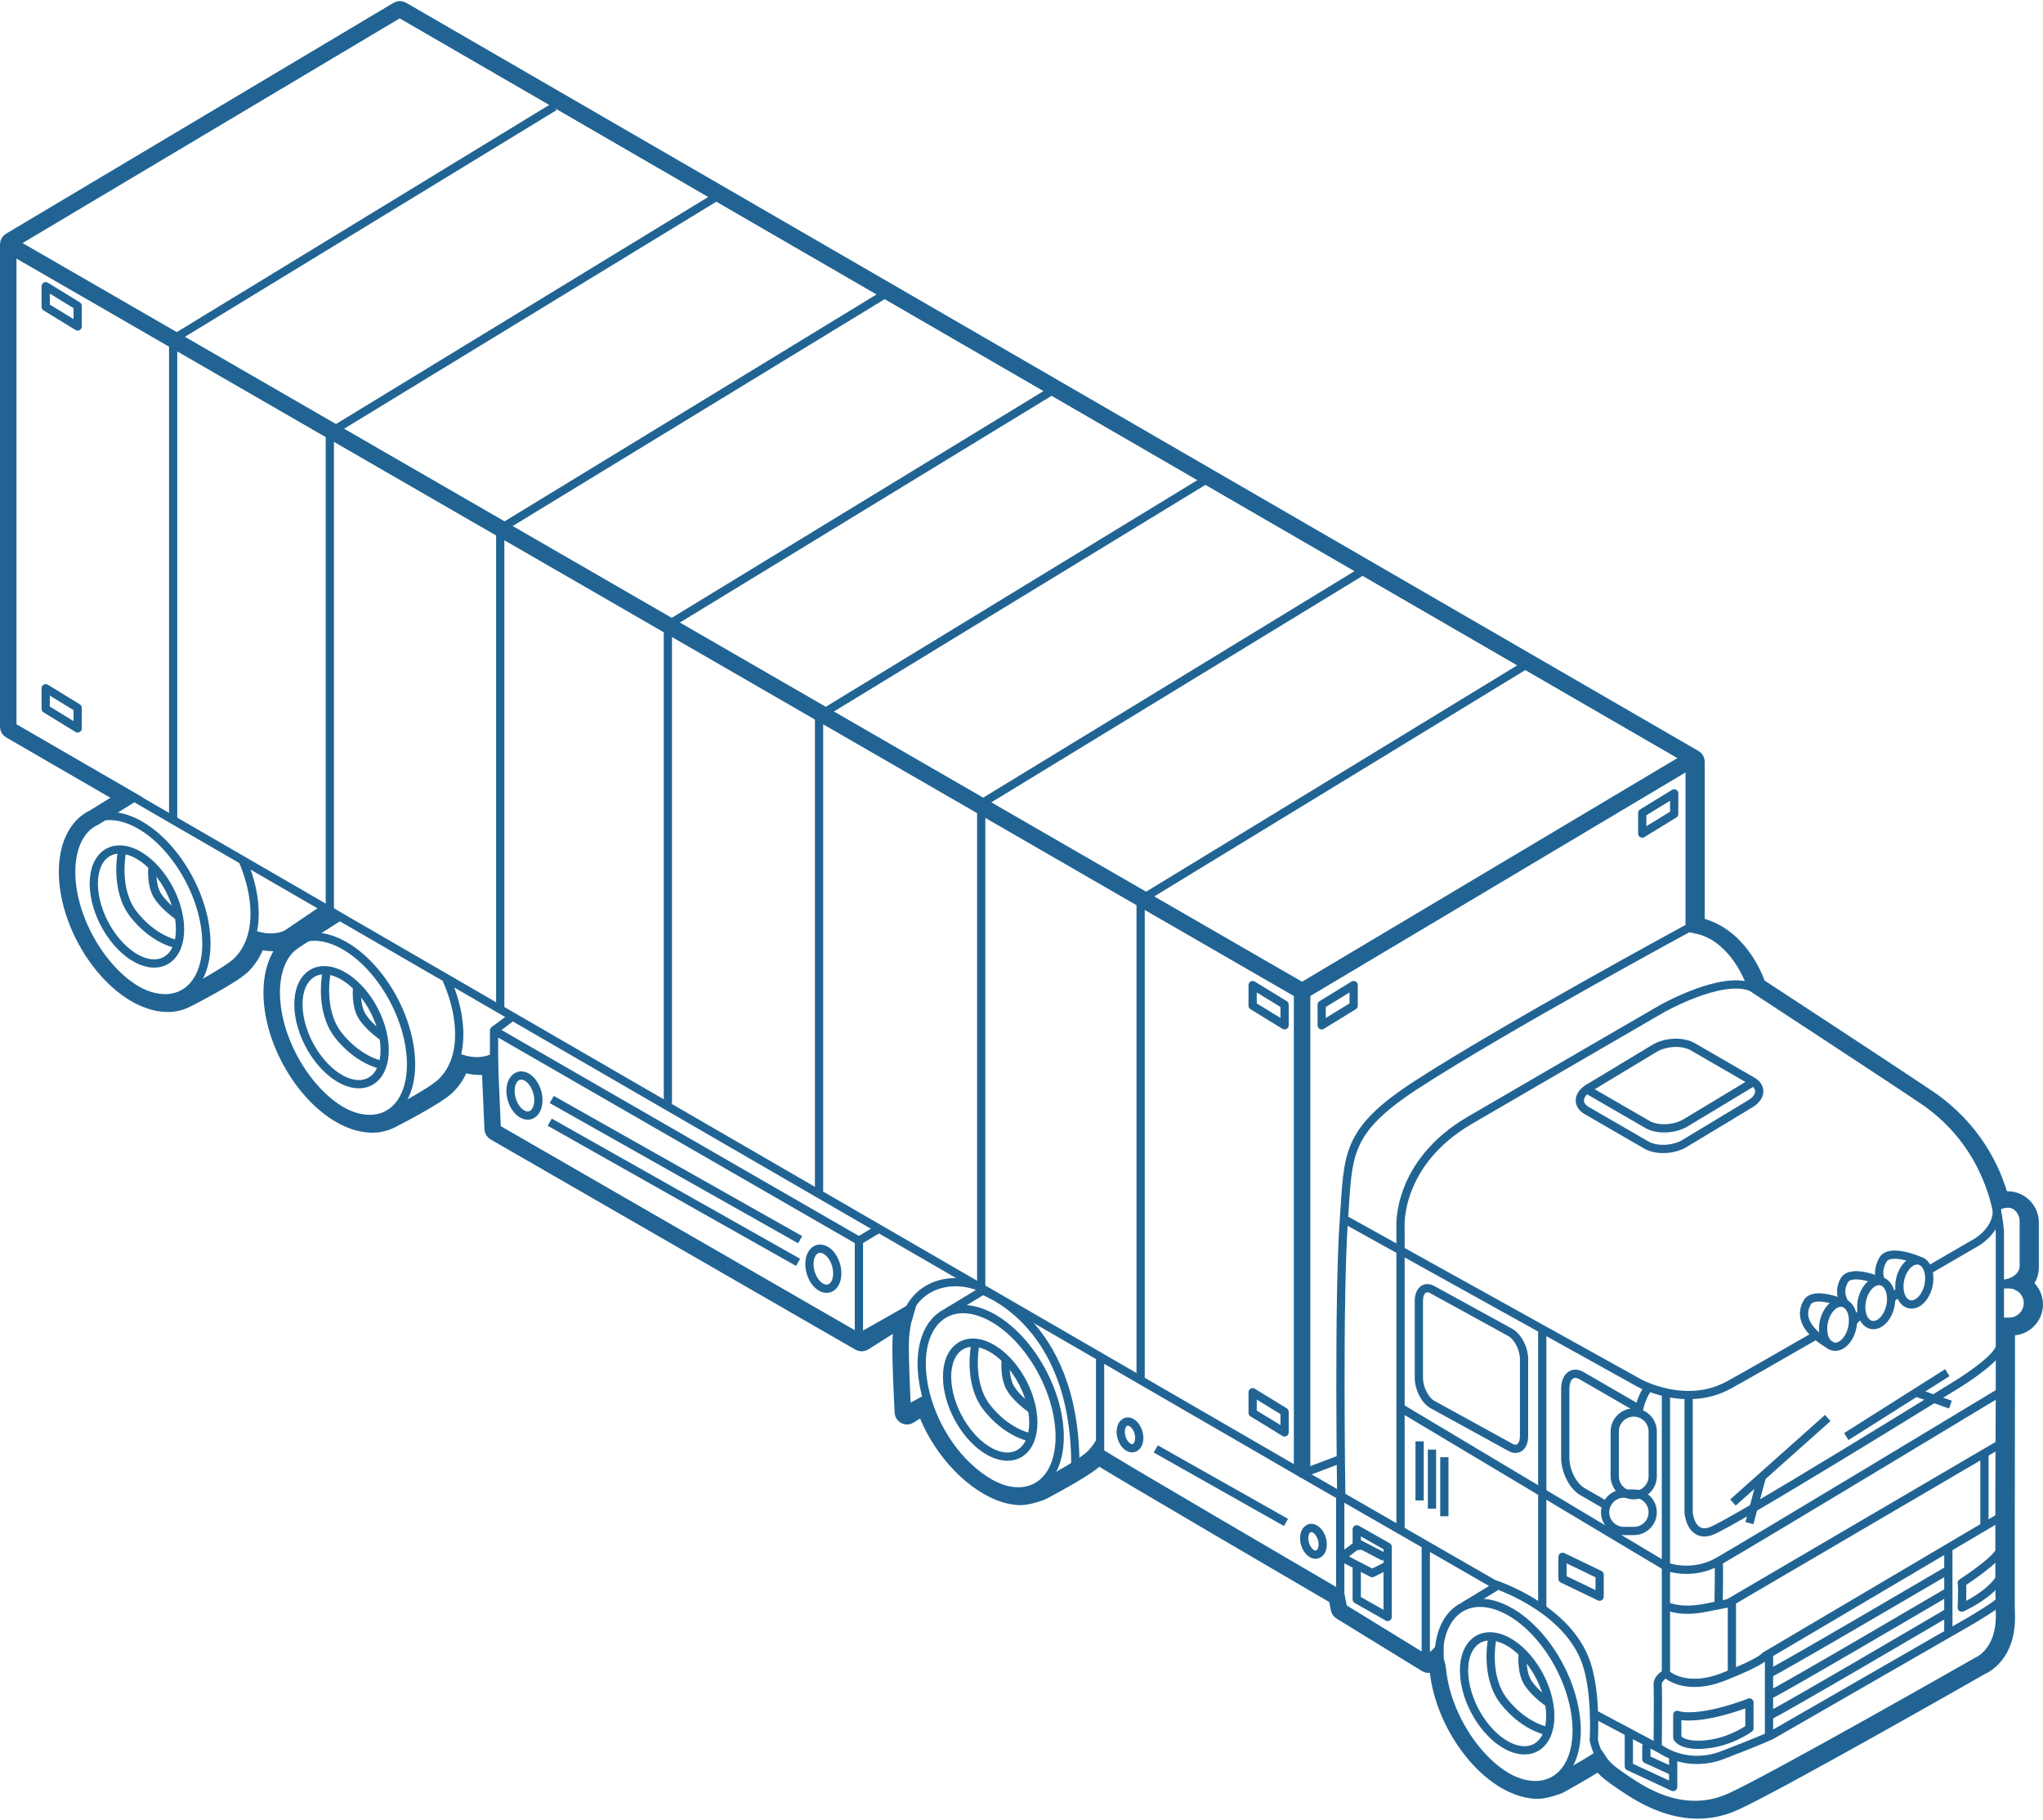 <?xml version="1.0" encoding="iso-8859-1"?>
<!-- Generator: Adobe Illustrator 18.1.1, SVG Export Plug-In . SVG Version: 6.00 Build 0)  -->
<svg version="1.1" xmlns="http://www.w3.org/2000/svg" xmlns:xlink="http://www.w3.org/1999/xlink" x="0px" y="0px"
	 viewBox="0 0 247.771 220.422" style="enable-background:new 0 0 247.771 220.422;" xml:space="preserve" width="375px" height="334px">
<g id="Layer_14">
	<g>
		<g>
			<g>
				<polygon style="fill:none;stroke:#216494;stroke-linejoin:round;stroke-miterlimit:10;" points="157.917,178.584 1.167,87.834 
					1.167,29.334 157.917,120.084 				"/>
				<polyline style="fill:none;stroke:#216494;stroke-width:2;stroke-miterlimit:10;" points="1,29.5 157.917,120.084 
					204.917,92.084 				"/>
				<polygon style="fill:none;stroke:#216494;stroke-linejoin:round;stroke-miterlimit:10;" points="104.167,162.084 
					59.917,136.584 59.917,124.834 104.167,150.334 				"/>
				
					<line style="fill:none;stroke:#216494;stroke-linejoin:round;stroke-miterlimit:10;" x1="104.167" y1="150.334" x2="106.667" y2="148.834"/>
				
					<line style="fill:none;stroke:#216494;stroke-linejoin:round;stroke-miterlimit:10;" x1="104.167" y1="162.084" x2="109.917" y2="158.834"/>
				
					<line style="fill:none;stroke:#216494;stroke-linejoin:round;stroke-miterlimit:10;" x1="59.917" y1="124.834" x2="61.917" y2="123.334"/>
				<polyline style="fill:none;stroke:#216494;stroke-linejoin:round;stroke-miterlimit:10;" points="133.417,164.709 
					133.417,176.334 162.667,193.334 				"/>
				<path style="fill:none;stroke:#216494;stroke-linejoin:round;stroke-miterlimit:10;" d="M24.982,113.17
					c0.505,5.826-2.808,9.074-7.401,7.255s-8.725-8.016-9.231-13.842c-0.505-5.826,2.808-9.074,7.401-7.255
					S24.477,107.344,24.982,113.17z"/>
				<path style="fill:none;stroke:#216494;stroke-linejoin:round;stroke-miterlimit:10;" d="M21.804,111.862
					c0.316,3.642-1.756,5.673-4.627,4.536s-5.455-5.012-5.771-8.655c-0.316-3.642,1.756-5.673,4.627-4.536
					S21.488,108.219,21.804,111.862z"/>
				
					<line style="fill:none;stroke:#216494;stroke-linejoin:round;stroke-miterlimit:10;" x1="11.369" y1="99.205" x2="15.889" y2="96.467"/>
				<path style="fill:none;stroke:#216494;stroke-linejoin:round;stroke-miterlimit:10;" d="M22.292,120.382
					c0,0,5.007-2.594,6.373-3.861c1.337-1.24,2.467-3.456,2.163-6.965c-0.162-1.863-0.694-3.765-1.494-5.548"/>
				<path style="fill:none;stroke:#216494;stroke-linejoin:round;stroke-miterlimit:10;" d="M14.77,103.295
					c0,0-0.892,4.458,1.412,7.43s4.978,3.567,4.978,3.567"/>
				<path style="fill:none;stroke:#216494;stroke-linejoin:round;stroke-miterlimit:10;" d="M18.485,105.078
					c0,0-0.223,2.155,0.669,3.492c0.892,1.337,2.452,2.378,2.452,2.378"/>
				<g>
					<path style="fill:none;stroke:#216494;stroke-linejoin:round;stroke-miterlimit:10;" d="M49.8,127.808
						c0.505,5.826-2.808,9.074-7.401,7.255s-8.725-8.016-9.231-13.842s2.808-9.074,7.401-7.255S49.294,121.982,49.8,127.808z"/>
					<path style="fill:none;stroke:#216494;stroke-linejoin:round;stroke-miterlimit:10;" d="M46.621,126.5
						c0.316,3.642-1.756,5.673-4.627,4.536s-5.455-5.012-5.771-8.655s1.756-5.673,4.627-4.536S46.305,122.857,46.621,126.5z"/>
					
						<line style="fill:none;stroke:#216494;stroke-linejoin:round;stroke-miterlimit:10;" x1="36.187" y1="113.843" x2="40.707" y2="111.105"/>
					<path style="fill:none;stroke:#216494;stroke-linejoin:round;stroke-miterlimit:10;" d="M47.109,135.02
						c0,0,5.007-2.594,6.373-3.861c1.337-1.24,2.467-3.456,2.163-6.965c-0.162-1.863-0.694-3.765-1.494-5.548"/>
					<path style="fill:none;stroke:#216494;stroke-linejoin:round;stroke-miterlimit:10;" d="M39.587,117.932
						c0,0-0.892,4.458,1.412,7.43c2.303,2.972,4.978,3.567,4.978,3.567"/>
					<path style="fill:none;stroke:#216494;stroke-linejoin:round;stroke-miterlimit:10;" d="M43.303,119.716
						c0,0-0.223,2.155,0.669,3.492s2.452,2.378,2.452,2.378"/>
				</g>
				<g>
					<path style="fill:none;stroke:#216494;stroke-linejoin:round;stroke-miterlimit:10;" d="M59.712,128.187
						c-1.198,0.528-2.674,0.525-4.313-0.125"/>
				</g>
				<g>
					<path style="fill:none;stroke:#216494;stroke-linejoin:round;stroke-miterlimit:10;" d="M30.399,113.063
						c1.639,0.649,3.115,0.653,4.313,0.125l4.955-3.353"/>
				</g>
				<g>
					<path style="fill:none;stroke:#216494;stroke-linejoin:round;stroke-miterlimit:10;" d="M128.466,172.974
						c0.505,5.826-2.808,9.074-7.401,7.255c-4.593-1.819-8.725-8.016-9.231-13.842c-0.505-5.826,2.808-9.074,7.401-7.255
						C123.828,160.951,127.961,167.148,128.466,172.974z"/>
					<path style="fill:none;stroke:#216494;stroke-linejoin:round;stroke-miterlimit:10;" d="M125.288,171.666
						c0.316,3.642-1.756,5.673-4.627,4.536s-5.455-5.012-5.771-8.655s1.756-5.673,4.627-4.536S124.972,168.024,125.288,171.666z"/>
					
						<line style="fill:none;stroke:#216494;stroke-linejoin:round;stroke-miterlimit:10;" x1="114.854" y1="159.01" x2="119.373" y2="156.271"/>
					<path style="fill:none;stroke:#216494;stroke-linejoin:round;stroke-miterlimit:10;" d="M125.776,180.186
						c0,0,5.007-2.594,6.373-3.861c0.486-0.451,0.945-1.031,1.318-1.756"/>
					<path style="fill:none;stroke:#216494;stroke-linejoin:round;stroke-miterlimit:10;" d="M118.254,163.099
						c0,0-0.892,4.458,1.412,7.43c2.303,2.972,4.978,3.567,4.978,3.567"/>
					<path style="fill:none;stroke:#216494;stroke-linejoin:round;stroke-miterlimit:10;" d="M121.969,164.882
						c0,0-0.223,2.155,0.669,3.492c0.892,1.337,2.452,2.378,2.452,2.378"/>
				</g>
				<g>
					<path style="fill:none;stroke:#216494;stroke-linejoin:round;stroke-miterlimit:10;" d="M191.164,208.592
						c0.505,5.826-2.808,9.074-7.401,7.255c-4.593-1.819-8.725-8.016-9.231-13.842c-0.505-5.826,2.808-9.074,7.401-7.255
						C186.526,196.569,190.658,202.766,191.164,208.592z"/>
					<path style="fill:none;stroke:#216494;stroke-linejoin:round;stroke-miterlimit:10;" d="M187.985,207.284
						c0.316,3.642-1.756,5.673-4.627,4.536s-5.455-5.012-5.771-8.655s1.756-5.673,4.627-4.536S187.669,203.642,187.985,207.284z"/>
					
						<line style="fill:none;stroke:#216494;stroke-linejoin:round;stroke-miterlimit:10;" x1="177.551" y1="194.628" x2="181.395" y2="192.298"/>
					<path style="fill:none;stroke:#216494;stroke-linejoin:round;stroke-miterlimit:10;" d="M188.473,215.804
						c0,0,3.539-1.834,5.478-3.171"/>
					<path style="fill:none;stroke:#216494;stroke-linejoin:round;stroke-miterlimit:10;" d="M180.951,198.717
						c0,0-0.892,4.458,1.412,7.43c2.303,2.972,4.978,3.567,4.978,3.567"/>
					<path style="fill:none;stroke:#216494;stroke-linejoin:round;stroke-miterlimit:10;" d="M184.667,200.5
						c0,0-0.223,2.155,0.669,3.492c0.892,1.337,2.452,2.378,2.452,2.378"/>
				</g>
				<path style="fill:none;stroke:#216494;stroke-linejoin:round;stroke-miterlimit:10;" d="M109.667,170.959"/>
				<path style="fill:none;stroke:#216494;stroke-linejoin:round;stroke-miterlimit:10;" d="M118.542,155.834
					c-3.75-1.375-8.75,0.125-9.125,6.125c-0.125,1.996,0.25,9,0.25,9l2.75-1.5"/>
				<path style="fill:none;stroke:#216494;stroke-linejoin:round;stroke-miterlimit:10;" d="M118.667,156.209
					c0,0,11.75,3.375,11.75,21.375"/>
				
					<line style="fill:none;stroke:#216494;stroke-linejoin:round;stroke-miterlimit:10;" x1="66.917" y1="133.209" x2="97.042" y2="150.209"/>
				
					<line style="fill:none;stroke:#216494;stroke-linejoin:round;stroke-miterlimit:10;" x1="140.167" y1="175.584" x2="155.963" y2="184.498"/>
				
					<line style="fill:none;stroke:#216494;stroke-linejoin:round;stroke-miterlimit:10;" x1="66.667" y1="135.959" x2="96.792" y2="152.959"/>
				<path style="fill:none;stroke:#216494;stroke-linejoin:round;stroke-miterlimit:10;" d="M65.292,133.291
					c0,1.305-0.756,2.111-1.687,1.8c-0.932-0.311-1.688-1.62-1.688-2.925c0-1.305,0.756-2.111,1.688-1.8
					C64.536,130.677,65.292,131.986,65.292,133.291z"/>
				<path style="fill:none;stroke:#216494;stroke-linejoin:round;stroke-miterlimit:10;" d="M101.542,154.291
					c0,1.305-0.756,2.111-1.688,1.8c-0.932-0.311-1.688-1.62-1.688-2.925c0-1.305,0.756-2.111,1.688-1.8
					C100.786,151.677,101.542,152.986,101.542,154.291z"/>
				<path style="fill:none;stroke:#216494;stroke-linejoin:round;stroke-miterlimit:10;" d="M160.417,187.163
					c0,0.87-0.504,1.407-1.125,1.2s-1.125-1.08-1.125-1.95c0-0.87,0.504-1.407,1.125-1.2S160.417,186.293,160.417,187.163z"/>
				<path style="fill:none;stroke:#216494;stroke-linejoin:round;stroke-miterlimit:10;" d="M138.167,174.259
					c0,0.87-0.504,1.407-1.125,1.2s-1.125-1.08-1.125-1.95c0-0.87,0.504-1.407,1.125-1.2S138.167,173.389,138.167,174.259z"/>
				<polygon style="fill:none;stroke:#216494;stroke-linejoin:round;stroke-miterlimit:10;" points="9.417,88.209 5.542,85.834 
					5.542,83.334 9.417,85.709 				"/>
				<polygon style="fill:none;stroke:#216494;stroke-linejoin:round;stroke-miterlimit:10;" points="9.417,39.459 5.542,37.084 
					5.542,34.584 9.417,36.959 				"/>
				<polygon style="fill:none;stroke:#216494;stroke-linejoin:round;stroke-miterlimit:10;" points="155.792,173.584 
					151.917,171.209 151.917,168.709 155.792,171.084 				"/>
				<polygon style="fill:none;stroke:#216494;stroke-linejoin:round;stroke-miterlimit:10;" points="155.792,124.209 
					151.917,121.834 151.917,119.334 155.792,121.709 				"/>
				<polygon style="fill:none;stroke:#216494;stroke-linejoin:round;stroke-miterlimit:10;" points="160.292,124.209 
					164.167,121.834 164.167,119.334 160.292,121.709 				"/>
				<polygon style="fill:none;stroke:#216494;stroke-linejoin:round;stroke-miterlimit:10;" points="199.167,100.959 
					203.042,98.584 203.042,96.084 199.167,98.459 				"/>
				<path style="fill:none;stroke:#216494;stroke-linejoin:round;stroke-miterlimit:10;" d="M163.167,180.709"/>
				<path style="fill:none;stroke:#216494;stroke-linejoin:round;stroke-miterlimit:10;" d="M162.667,181.459
					c0,0-0.375-24.125,0.322-33.76c0.56-7.75,0.053-10.615,8.824-16.296c10.661-6.905,33.105-19.07,33.105-19.07"/>
				<path style="fill:none;stroke:#216494;stroke-linejoin:round;stroke-miterlimit:10;" d="M169.852,185.45v-36.741
					c0,0-0.561-7.75,8.439-13s23.25-13.5,23.25-13.5s7.25-4.125,10.875-2.625"/>
				<path style="fill:none;stroke:#216494;stroke-linejoin:round;stroke-miterlimit:10;" d="M233.811,153.948
					c3.184-1.85,5.355-3.114,5.355-3.114s3.25-1.5,3-4.5"/>
				<path style="fill:none;stroke:#216494;stroke-linejoin:round;stroke-miterlimit:10;" d="M162.988,147.699l35.803,19.885
					c0,0,5.625,3.125,10.875,0.25c1.838-1.007,6.007-3.393,10.648-6.069"/>
				<polyline style="fill:none;stroke:#216494;stroke-linejoin:round;stroke-miterlimit:10;" points="172.917,187.334 
					172.917,201.084 162.542,194.709 162.542,180.584 				"/>
				<polyline style="fill:none;stroke:#216494;stroke-linejoin:round;stroke-miterlimit:10;" points="164.542,187.834 
					164.542,185.334 168.292,187.459 168.292,195.959 164.542,193.834 164.542,189.458 				"/>
				<polyline style="fill:none;stroke:#216494;stroke-linejoin:round;stroke-miterlimit:10;" points="168.292,189.709 
					166.417,190.646 162.667,188.709 164.792,187.084 167.917,188.709 				"/>
				
					<line style="fill:none;stroke:#216494;stroke-linejoin:round;stroke-miterlimit:10;" x1="172.917" y1="201.084" x2="174.542" y2="200.084"/>
				
					<line style="fill:none;stroke:#216494;stroke-linejoin:round;stroke-miterlimit:10;" x1="187.042" y1="161.084" x2="187.042" y2="194.709"/>
				<path style="fill:none;stroke:#216494;stroke-linejoin:round;stroke-miterlimit:10;" d="M170.042,170.709l32,19.125
					c0,0,3.125,1.25,6.375-0.625c4.554-2.627,34.375-20.625,34.375-20.625"/>
				<path style="fill:none;stroke:#216494;stroke-linejoin:round;stroke-miterlimit:10;" d="M204.792,169.334v14
					c0,0,0.25,3,2.625,2.25s30-17.875,30-17.875s4.465-2.724,5.09-4.349"/>
				<path style="fill:none;stroke:#216494;stroke-linejoin:round;stroke-miterlimit:10;" d="M202.042,168.704v34.13
					c0,0-1.062,0.5-1,1.375c0.062,0.875,0,7.625,0,7.625"/>
				<path style="fill:none;stroke:#216494;stroke-linejoin:round;stroke-miterlimit:10;" d="M193.542,207.834l8,4.25
					c0,0,3.125,2.25,7.375,0.625s5.875-2.375,5.875-2.375l24.125-13.875c0,0,3-1.75,3.75-2.5"/>
				<path style="fill:none;stroke:#216494;stroke-linejoin:round;stroke-miterlimit:10;" d="M242.417,183.959l-28.375,16.75
					c0,0-0.25,0.625-5,2.5s-7-0.375-7-0.375"/>
				
					<line style="fill:none;stroke:#216494;stroke-linejoin:round;stroke-miterlimit:10;" x1="214.542" y1="200.459" x2="214.542" y2="210.334"/>
				
					<line style="fill:none;stroke:#216494;stroke-linejoin:round;stroke-miterlimit:10;" x1="236.292" y1="187.584" x2="236.292" y2="197.834"/>
				<path style="fill:none;stroke:#216494;stroke-linejoin:round;stroke-miterlimit:10;" d="M202.167,194.709
					c0.375,0,1.625,0.75,4.75,0.125s3.125-0.625,3.125-0.625v8.375"/>
				<path style="fill:none;stroke:#216494;stroke-linejoin:round;stroke-miterlimit:10;" d="M208.417,189.209
					c0.125,0.375,0,5.5,0,5.5"/>
				<path style="fill:none;stroke:#216494;stroke-linejoin:round;stroke-miterlimit:10;" d="M210.042,194.209"/>
				<path style="fill:none;stroke:#216494;stroke-linejoin:round;stroke-miterlimit:10;" d="M203.417,207.834c0,0,1,0.5,4.125-0.125
					c2.358-0.472,4.625-1.375,4.625-1.375v3.125c0,0-2.5,1.875-5.875,2c-2.501,0.093-2.875-0.875-2.875-0.875V207.834z"/>
				<path style="fill:none;stroke:#216494;stroke-linejoin:round;stroke-miterlimit:10;" d="M242.417,191.459
					c-1.375,2-4.5,3.375-4.5,3.375s0.125-2.375,0-3c0,0,4.142-2.672,4.642-3.922"/>
				<path style="fill:none;stroke:#216494;stroke-linejoin:round;stroke-miterlimit:10;" d="M240.167,185"/>
				
					<line style="fill:none;stroke:#216494;stroke-linejoin:round;stroke-miterlimit:10;" x1="242.417" y1="175.084" x2="209.542" y2="194.334"/>
				<path style="fill:none;stroke:#216494;stroke-linejoin:round;stroke-miterlimit:10;" d="M200,168c0,0-1.019,1.273-1.275,3.152"
					/>
				<path style="fill:none;stroke:#216494;stroke-linejoin:round;stroke-miterlimit:10;" d="M1.167,29.334l47-28l156.75,90.75
					v19.875v0.375c5.625,0.875,7.5,7.25,7.5,7.25s18.272,11.967,20.875,13.75c5.896,4.039,8.035,9.591,8.81,13.014
					c0.424,1.875,0.44,3.111,0.44,3.111v18.5c0,0-0.125,23,0,27.625s-2.75,5.75-2.75,5.75s-24.939,14.228-30,16.5
					c-6.125,2.75-11.5-1.375-13.875-3s-2.625-4-2.625-4s0.396-6.182-1.125-9.875c-2.625-6.375-11-9-11-9l-11.314-6.509
					l-11.936-6.866l4.361-1.661"/>
				<polygon style="fill:none;stroke:#216494;stroke-linejoin:round;stroke-miterlimit:10;" points="194,193.5 189.5,191.334 
					189.5,188.667 194,190.834 				"/>
				<path style="fill:none;stroke:#216494;stroke-linejoin:round;stroke-miterlimit:10;" d="M194.904,182.489l-3.061-1.769
					c-1.106-0.671-2.011-2.495-2.011-4.054v-8.331c0-1.559,0.905-2.286,2.011-1.615l6.823,3.947"/>
				<path style="fill:none;stroke:#216494;stroke-linejoin:round;stroke-miterlimit:10;" d="M183.185,175.394l-9.46-5.196
					c-0.906-0.51-1.648-1.956-1.648-3.214v-9.351c0-1.258,0.742-1.87,1.648-1.36l9.46,5.196c0.906,0.51,1.648,1.956,1.648,3.214
					v9.351C184.833,175.292,184.092,175.904,183.185,175.394z"/>
				<path style="fill:none;stroke:#216494;stroke-linejoin:round;stroke-miterlimit:10;" d="M198.135,181.198L198.135,181.198
					c-1.266,0-2.302-1.036-2.302-2.302v-5.427c0-1.266,1.036-2.302,2.302-2.302h0c1.266,0,2.302,1.036,2.302,2.302v5.427
					C200.437,180.162,199.401,181.198,198.135,181.198z"/>
				<path style="fill:none;stroke:#216494;stroke-linejoin:round;stroke-miterlimit:10;" d="M241.897,146.031
					c0.358-0.23,0.783-0.363,1.238-0.363h0c1.266,0,2.302,1.036,2.302,2.302v5.427c0,1.266-1.321,2.141-2.587,2.141l0.285,0.161"/>
				<path style="fill:none;stroke:#216494;stroke-linejoin:round;stroke-miterlimit:10;" d="M198.171,185.532h-1.239
					c-1.246,0-2.266-1.02-2.266-2.266l0,0c0-1.246,1.02-2.266,2.266-2.266h1.239c1.246,0,2.266,1.02,2.266,2.266l0,0
					C200.437,184.512,199.417,185.532,198.171,185.532z"/>
				<path style="fill:none;stroke:#216494;stroke-linejoin:round;stroke-miterlimit:10;" d="M242.432,155.625h1.239
					c1.246,0,2.266,1.02,2.266,2.266l0,0c0,1.246-1.02,2.266-2.266,2.266h-1.239"/>
				
					<line style="fill:none;stroke:#216494;stroke-linejoin:round;stroke-miterlimit:10;" x1="240.667" y1="176.334" x2="240.667" y2="184.709"/>
				
					<line style="fill:none;stroke:#216494;stroke-linejoin:round;stroke-miterlimit:10;" x1="172.167" y1="174.667" x2="172.167" y2="181.834"/>
				
					<line style="fill:none;stroke:#216494;stroke-linejoin:round;stroke-miterlimit:10;" x1="173.667" y1="175.667" x2="173.667" y2="182.834"/>
				
					<line style="fill:none;stroke:#216494;stroke-linejoin:round;stroke-miterlimit:10;" x1="175.167" y1="176.584" x2="175.167" y2="183.75"/>
				<polyline style="fill:none;stroke:#216494;stroke-linejoin:round;stroke-miterlimit:10;" points="197.542,210.084 
					197.542,214.084 202.917,216.584 202.917,212.584 				"/>
				<polyline style="fill:none;stroke:#216494;stroke-linejoin:round;stroke-miterlimit:10;" points="199.667,211.459 
					199.667,213.209 202.667,214.584 				"/>
				<path style="fill:none;stroke:#216494;stroke-linejoin:round;stroke-miterlimit:10;" d="M199.671,138.734l-7.229-4.18
					c-1.208-0.698-1.104-1.929,0.231-2.734l7.99-4.819c1.335-0.805,3.416-0.892,4.624-0.194l7.229,4.18
					c1.208,0.698,1.104,1.929-0.231,2.734l-7.99,4.819C202.96,139.346,200.879,139.433,199.671,138.734z"/>
				<path style="fill:none;stroke:#216494;stroke-linejoin:round;stroke-miterlimit:10;" d="M212.41,131.222l-7.99,4.819
					c-1.335,0.805-3.416,0.892-4.624,0.194l-7.229-4.18"/>
				<path style="fill:none;stroke:#216494;stroke-linejoin:round;stroke-miterlimit:10;" d="M224.729,160.021
					c0,1.45-0.811,2.849-1.813,3.125c-1.001,0.276-1.813-0.675-1.813-2.125c0-1.45,0.811-2.849,1.813-3.125
					C223.918,157.62,224.729,158.571,224.729,160.021z"/>
				<path style="fill:none;stroke:#216494;stroke-linejoin:round;stroke-miterlimit:10;" d="M229.354,157.396
					c0,1.45-0.811,2.849-1.813,3.125c-1.001,0.276-1.813-0.675-1.813-2.125c0-1.45,0.811-2.849,1.813-3.125
					C228.543,154.995,229.354,155.946,229.354,157.396z"/>
				<path style="fill:none;stroke:#216494;stroke-linejoin:round;stroke-miterlimit:10;" d="M233.979,154.896
					c0,1.45-0.811,2.849-1.813,3.125c-1.001,0.276-1.813-0.675-1.813-2.125c0-1.45,0.811-2.849,1.813-3.125
					C233.168,152.495,233.979,153.446,233.979,154.896z"/>
				<path style="fill:none;stroke:#216494;stroke-linejoin:round;stroke-miterlimit:10;" d="M222.167,163.084
					c0,0-4.709-2.226-3-5.25c0.813-1.438,4.313,0.063,4.313,0.063"/>
				<path style="fill:none;stroke:#216494;stroke-linejoin:round;stroke-miterlimit:10;" d="M223.66,157.808
					c-0.425-0.768-0.553-1.672,0.006-2.661c0.813-1.438,4.313,0.063,4.313,0.063"/>
				<path style="fill:none;stroke:#216494;stroke-linejoin:round;stroke-miterlimit:10;" d="M228.1,155.162
					c-0.327-0.716-0.25-1.624,0.254-2.516c0.813-1.438,4.313,0.063,4.313,0.063"/>
				<path style="fill:none;stroke:#216494;stroke-linejoin:round;stroke-miterlimit:10;" d="M214.5,202.834
					c0.25,0.083,21.667-12.5,21.667-12.5"/>
				<path style="fill:none;stroke:#216494;stroke-linejoin:round;stroke-miterlimit:10;" d="M214.583,205.417
					c0.25,0.083,21.667-12.5,21.667-12.5"/>
				<path style="fill:none;stroke:#216494;stroke-linejoin:round;stroke-miterlimit:10;" d="M214.583,207.917
					c0.25,0.083,21.667-12.5,21.667-12.5"/>
				
					<line style="fill:none;stroke:#216494;stroke-linejoin:round;stroke-miterlimit:10;" x1="225.667" y1="159.209" x2="224.792" y2="160.084"/>
				
					<line style="fill:none;stroke:#216494;stroke-linejoin:round;stroke-miterlimit:10;" x1="230.309" y1="156.495" x2="229.354" y2="157.396"/>
				
					<line style="fill:none;stroke:#216494;stroke-linejoin:round;stroke-miterlimit:10;" x1="223.917" y1="174.084" x2="236.167" y2="166.334"/>
				
					<line style="fill:none;stroke:#216494;stroke-linejoin:round;stroke-miterlimit:10;" x1="210.167" y1="182.084" x2="221.667" y2="171.834"/>
				
					<line style="fill:none;stroke:#216494;stroke-linejoin:round;stroke-miterlimit:10;" x1="213.684" y1="178.954" x2="212.167" y2="184.584"/>
				
					<line style="fill:none;stroke:#216494;stroke-linejoin:round;stroke-miterlimit:10;" x1="232.397" y1="168.75" x2="236.542" y2="170.209"/>
				<path style="fill:none;stroke:#216494;stroke-linejoin:round;stroke-miterlimit:10;" d="M1.167,87.834"/>
				<polyline style="fill:none;stroke:#216494;stroke-linejoin:round;stroke-miterlimit:10;" points="21,99.209 21,41 
					67.226,12.806 				"/>
				<polyline style="fill:none;stroke:#216494;stroke-linejoin:round;stroke-miterlimit:10;" points="40,111.667 40,52.334 
					87,23.667 				"/>
				<polyline style="fill:none;stroke:#216494;stroke-linejoin:round;stroke-miterlimit:10;" points="60.667,122.333 60.667,64 
					107.171,35.636 				"/>
				<polyline style="fill:none;stroke:#216494;stroke-linejoin:round;stroke-miterlimit:10;" points="81,133.709 81,75.667 
					127.644,47.217 				"/>
				<polyline style="fill:none;stroke:#216494;stroke-linejoin:round;stroke-miterlimit:10;" points="99.333,144.584 99.333,86.667 
					146.333,58 				"/>
				<polyline style="fill:none;stroke:#216494;stroke-linejoin:round;stroke-miterlimit:10;" points="119,156.667 119,97.334 
					165.096,69.218 				"/>
				<polyline style="fill:none;stroke:#216494;stroke-linejoin:round;stroke-miterlimit:10;" points="138.333,167.333 138.333,109 
					185.333,80.334 				"/>
			</g>
			<path style="fill:none;stroke:#216494;stroke-width:2;stroke-miterlimit:10;" d="M245.327,155.644
				c0.574-0.514,0.943-1.252,0.943-2.081v-5.427c0-1.545-1.257-2.802-2.802-2.802c-0.269,0-0.534,0.039-0.788,0.113
				c-1.021-3.763-3.372-8.66-8.774-12.359c-2.452-1.68-18.982-12.511-20.734-13.658c-0.354-1.063-2.339-6.294-7.423-7.347V92.25
				c0-0.178-0.095-0.343-0.249-0.433l-19.99-11.573l-0.197-0.114L48.751,1.068c-0.158-0.091-0.351-0.09-0.507,0.003L1.245,29.072
				C1.094,29.162,1,29.324,1,29.5V88c0,0.178,0.095,0.343,0.249,0.433l14.085,8.154l-3.866,2.396
				c-0.57,0.266-1.093,0.63-1.539,1.116c-1.369,1.493-1.987,3.87-1.742,6.693c0.519,5.987,4.801,12.385,9.544,14.264
				c0.906,0.359,1.789,0.541,2.625,0.541c0.91,0,1.737-0.239,2.475-0.653c0,0,5.109-2.591,6.508-3.889
				c0.597-0.554,1.403-1.558,1.906-3.12c0.649,0.194,1.284,0.293,1.898,0.293c0.763,0,1.494-0.152,2.184-0.46l4.465-3.022
				l0.043,0.025l0.389,0.279l-3.961,2.532c0,0-1.07,0.669-1.516,1.154c-1.369,1.493-1.987,3.87-1.742,6.694
				c0.519,5.986,4.801,12.385,9.544,14.264c0.905,0.358,1.788,0.54,2.625,0.54c0.909,0,1.737-0.239,2.474-0.653
				c0,0,5.11-2.591,6.508-3.889c0.562-0.521,1.307-1.445,1.813-2.851c0.761,0.257,1.502,0.393,2.205,0.393
				c0.553,0,0.737-0.056,1.238-0.215l0.338,7.731c0,0.179,0.096,0.344,0.25,0.433l44.25,25.5c0.077,0.044,0.164,0.067,0.25,0.067
				c0.084,0,0.246-0.065,0.246-0.065l4.917-3.107c-0.187,0.634-0.361,1.699-0.412,2.516c-0.125,2.002,0.234,8.771,0.25,9.058
				c0.009,0.171,0.105,0.326,0.256,0.41c0.075,0.042,0.159,0.063,0.243,0.063c0.082,0,0.165-0.021,0.239-0.061l1.861-1.173
				c1.54,4.704,5.361,8.983,9.114,10.47c0.905,0.358,1.788,0.54,2.624,0.54c0.91,0,2.501-0.604,2.501-0.604
				c0.206-0.107,5.083-2.64,6.482-3.938c0.155-0.144,0.074-0.37,0.216-0.53l0.212,0.172c0,0.178,28.85,17.016,28.85,17.016
				l0.275,1.359c0,0.174,0.09,0.335,0.238,0.426l10.375,6.375c0.08,0.049,0.171,0.074,0.262,0.074c0.084,0,0.168-0.021,0.244-0.063
				c0.006-0.004,0.018-0.011,0.018-0.011l0.589-0.66c0.004,0.337,0.236,0.847,0.267,1.199c0.52,5.986,4.802,12.385,9.545,14.264
				c0.905,0.358,1.788,0.54,2.625,0.54c0.909,0,2.5-0.604,2.5-0.604c0.135-0.07,2.958-1.608,4.938-2.899
				c0.42,0.64,1.138,1.313,1.992,1.897l0.405,0.28c1.915,1.329,5.375,3.729,9.526,3.729c1.408,0,2.896-0.276,4.431-0.965
				c5.025-2.256,29.023-15.94,29.978-16.49c0.13-0.051,3.2-1.31,3.067-6.229c-0.009-0.327-0.016-0.757-0.023-1.257
				c0,0,0.001-0.001,0.001-0.001s-0.004-21.09,0.017-25.292c0.002-0.001,0-0.032,0-0.032c0.003-0.631,0.005-1.002,0.005-1.03v-7.302
				h0.63c1.525,0,2.766-1.241,2.766-2.766C246.771,157.014,246.183,156.114,245.327,155.644z"/>
		</g>
		
			<line style="fill:none;stroke:#216494;stroke-width:2;stroke-miterlimit:10;" x1="157.917" y1="120.084" x2="157.917" y2="178.584"/>
	</g>
</g>
<g id="Layer_1">
</g>
</svg>
